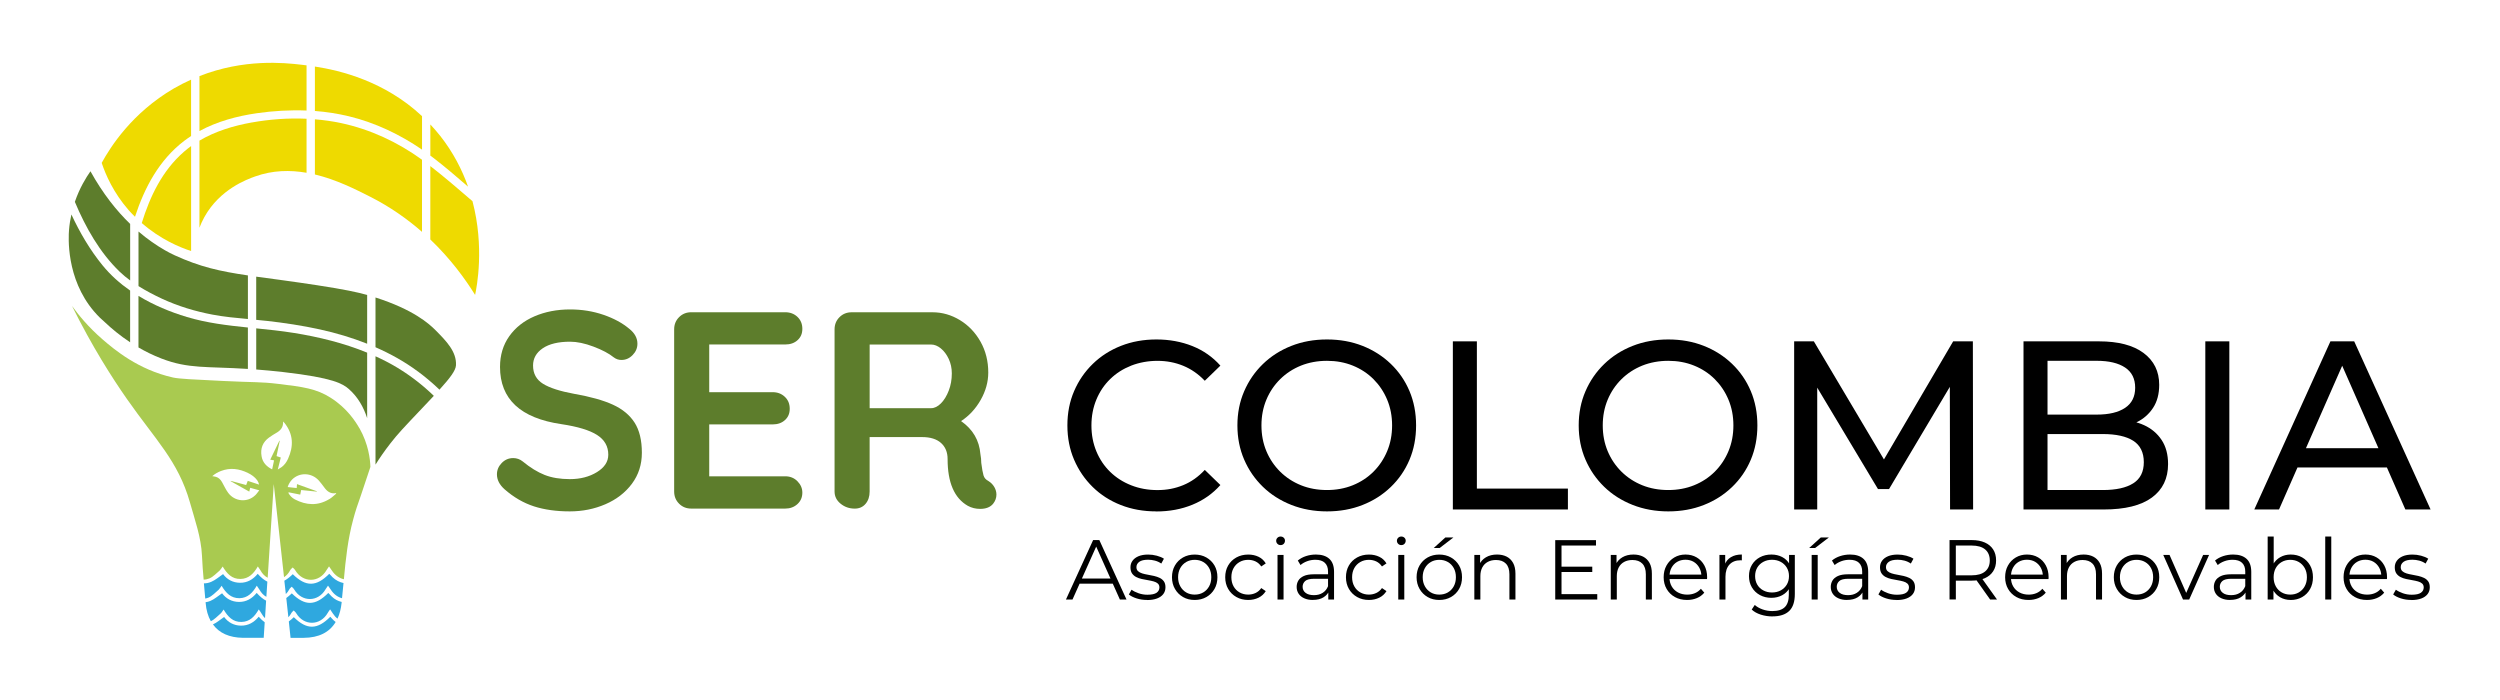 <svg xmlns="http://www.w3.org/2000/svg" id="Capa_1" viewBox="0 0 1006.52 281.87"><defs><style>      .st0 {        fill: #a9ca50;      }      .st1 {        fill: #5d7d2c;      }      .st2 {        fill: #2fa8df;      }      .st3 {        fill: #eeda00;      }    </style></defs><g><path class="st2" d="M106.57,250.55l-.4,6.24c-2.79,0-5.57.03-8.36,0-5.47-.07-9.57-1.91-12.08-5.4,1.61-.71,2.95-1.95,4.5-2.99,1.58,2.15,3.89,3.46,6.81,3.49,2.95.03,5.27-1.34,7.12-3.59.81.91,1.61,1.64,2.42,2.25Z"></path><path class="st2" d="M135.14,250.42c-2.48,4.16-6.78,6.34-12.89,6.38h-5.27l-.7-6.61c.67-.5,1.34-1.04,2.01-1.71,5.27,5.17,9.43,5.1,14.7-.17.44.47.84.97,1.31,1.41.27.27.54.5.84.7Z"></path><path class="st2" d="M103.35,238.71c1.28,1.44,2.52,2.48,3.79,3.12l-.44,7.02c-.57-.5-1.04-1.17-1.48-1.95-.23-.44-.54-.84-1.04-1.54-1.68,2.89-3.63,4.97-6.98,5.04-3.46.07-5.44-2.12-7.18-5-.54.71-.77,1.24-1.21,1.61-1.28,1.07-2.45,2.42-3.93,3.09-1.14-2.01-1.85-4.46-2.08-7.32,0-.1-.03-.24-.03-.34.64-.07,1.28-.23,1.91-.5,1.68-.71,3.12-2.01,4.73-3.09,1.58,2.15,3.89,3.46,6.81,3.49,2.95.03,5.27-1.38,7.12-3.63Z"></path><path class="st2" d="M137.56,242.36c0,.13-.03.27-.03.4-.27,2.42-.81,4.5-1.64,6.31-.67-.5-1.28-1.17-1.81-1.98-.3-.47-.64-.94-1.17-1.75-.5.7-.77,1.07-.97,1.44-3.02,5.24-9.6,5.27-12.69.1-.24-.44-.67-.74-1.01-1.11-.34.37-.74.67-.97,1.11-.34.64-.74,1.17-1.17,1.64l-.84-7.75c.7-.5,1.44-1.14,2.22-1.88,5.3,5.17,9.47,5.1,14.7-.17.47.47.87.97,1.34,1.41,1.21,1.17,2.58,1.88,4.06,2.22Z"></path><g><path class="st1" d="M48.13,109.35c1.33,1.28,2.77,2.45,4.27,3.56v-22.76c-5.43-5.25-10.92-12.08-15.98-21.19-1.78,2.54-4.38,6.73-6.28,12.31,4.33,10.32,10.05,20.42,18,28.08Z"></path><path class="st1" d="M41.29,106.84c-5.05-6.21-9.15-13.19-12.54-20.49-.43,1.96-.79,4.02-.96,6.23-.21,2.7-1.27,19.43,9.99,32.7,1.73,2.04,3.37,3.55,4.54,4.54,2.49,2.36,5.86,5.21,10.07,7.99v-20.83c-4.14-2.87-7.92-6.24-11.1-10.15Z"></path><path class="st1" d="M75.23,127.62c-6.71-2.01-13.4-4.8-19.48-8.49v20.76c2.79,1.61,5.86,3.16,9.28,4.47,10.89,4.2,18.02,3.1,34.77,4.17v-16.67c-8.29-.85-16.55-1.83-24.57-4.24Z"></path><path class="st1" d="M65.28,120.3c6.45,2.98,13.3,5.05,20.28,6.37,4.71.89,9.48,1.34,14.25,1.77v-17.55c-11.27-1.66-19.27-3.42-29.53-8.13-1.37-.63-2.62-1.29-3.88-2.01-3.37-1.93-6.97-4.39-10.64-7.53v21.97c3.06,1.93,6.3,3.61,9.52,5.11Z"></path><path class="st1" d="M107.24,129.17c7.25.82,14.48,1.9,21.61,3.47,6.45,1.42,12.83,3.31,18.97,5.75v-19.64c-3.89-1.09-9.04-2.21-20.12-3.91-10.03-1.54-17.87-2.53-24.55-3.46v17.39c1.36.13,2.73.26,4.09.41Z"></path><path class="st1" d="M118.28,134.04c-5.01-.81-10.07-1.33-15.12-1.84v16.56c3.28.25,6.87.58,10.92,1.04,20.13,2.32,23.91,4.69,26.34,6.81,3.7,3.23,5.99,7.39,7.4,11.74v-26.37c-9.44-3.88-19.49-6.32-29.55-7.95Z"></path><path class="st1" d="M168.24,149.54c3.05,2.26,5.95,4.71,8.69,7.34,4.3-4.74,6.53-7.71,6.65-9.8.31-5.52-3.95-9.81-8.18-14.08-2.74-2.77-9.07-8.38-24.22-13.23v20.03c6.01,2.63,11.76,5.82,17.05,9.75Z"></path><path class="st1" d="M160.02,148.06c-2.86-1.73-5.82-3.25-8.84-4.62v43.62c1.53-2.43,3.52-5.38,6.05-8.62,2.96-3.8,5.21-6.17,12.72-14.08,1.76-1.85,3.29-3.48,4.71-4.99-4.43-4.3-9.36-8.1-14.63-11.3Z"></path><path class="st3" d="M177.21,54.68c-1.28-1.63-2.61-3.13-3.95-4.57v12.55c.37.27.74.53,1.11.81,4.84,3.71,9.45,7.69,14.07,11.67-2.4-6.8-5.97-13.78-11.23-20.47Z"></path><path class="st3" d="M169.9,46.75c-15.07-14.1-32.9-18.38-43.12-19.96v17.89c4.6.35,9.17,1.05,13.69,2.14,10.59,2.57,20.49,7.29,29.44,13.42v-13.5Z"></path><path class="st3" d="M121.34,26.06c-6.95-.81-23.12-2.47-41.04,4.58v22.12c7.12-3.87,15.13-6.03,23.13-7.18,6.63-.95,13.33-1.35,19.99-1.08v-18.19c-.77-.1-1.47-.18-2.08-.25Z"></path><path class="st3" d="M76.94,32.06c-2.29,1.04-4.61,2.19-6.93,3.54-16.9,9.86-25.55,23.57-29.07,29.98,1.58,4.73,4.69,11.97,10.9,19.08.82.94,1.67,1.76,2.51,2.61,3.85-11.79,9.72-22.85,19.78-30.54.91-.69,1.85-1.33,2.8-1.96v-22.71Z"></path><path class="st3" d="M76.94,58.81c-1.01.73-1.99,1.5-2.93,2.33-8.67,7.57-13.59,17.85-16.94,28.66,7.55,6.58,15.28,9.77,19.87,11.27v-42.26Z"></path><path class="st3" d="M101.34,49.31c-7.36,1.33-14.64,3.52-21.04,7.31v35.07c.53-1.4,1.17-2.84,1.98-4.3,6.24-11.25,17.26-15.21,20.44-16.35,7.07-2.54,14.09-2.63,20.7-1.48v-21.75c-7.39-.34-14.85.21-22.08,1.51Z"></path><path class="st3" d="M169.9,64.31c-9.72-7.07-20.84-12.25-32.6-14.76-3.46-.74-6.98-1.22-10.52-1.52v22.21c8.58,2.05,16.31,5.95,22.27,8.97,8.12,4.12,15.02,9.03,20.85,14.14v-29.04Z"></path><path class="st3" d="M190.24,81.01c-5.6-4.79-11.15-9.64-16.99-14.15v29.55c8.3,7.93,14.15,16.07,18.03,22.32.69-3.24,3.82-19.24-1.05-37.72Z"></path><path class="st2" d="M103.75,231.02c1.31,1.48,2.58,2.52,3.89,3.16l-.4,6.11c-1.17-.64-2.08-1.64-2.82-2.95-.27-.44-.57-.84-1.04-1.54-1.68,2.89-3.66,4.97-6.98,5.04-3.46.03-5.44-2.11-7.18-5-.54.7-.81,1.24-1.21,1.61-1.34,1.11-2.55,2.52-4.1,3.16-.44.17-.84.3-1.28.37-.17-2.05-.37-4.06-.54-6.11,1.01,0,2.01-.2,2.99-.64,1.68-.7,3.12-2.01,4.73-3.09,1.58,2.15,3.89,3.46,6.81,3.49,2.95.03,5.27-1.34,7.12-3.59Z"></path><path class="st2" d="M138.3,234.74c-.2,2.05-.4,4.06-.6,6.11-1.68-.44-3.26-1.54-4.43-3.32-.34-.5-.64-.94-1.21-1.75-.47.7-.74,1.07-.97,1.44-2.99,5.24-9.57,5.27-12.65.1-.24-.44-.67-.77-1.01-1.11-.34.37-.77.67-.97,1.11-.4.71-.84,1.34-1.38,1.85l-.6-5.37c1.11-.6,2.22-1.48,3.39-2.62,5.3,5.17,9.47,5.1,14.7-.17.44.47.87.97,1.34,1.41,1.31,1.24,2.82,1.98,4.4,2.32Z"></path><path class="st0" d="M144.71,172.44c-1.48-2.62-5-8.16-11.61-12.32-5.74-3.63-10.94-4.36-21.15-5.57-7.18-.87-9.37-.54-22.32-1.18-11.72-.57-17.56-.84-19.97-1.38-13.96-3.12-23.53-11.18-28.36-15.34-5.74-4.97-9.74-9.9-12.32-13.49,8.19,16.52,16.21,29,22.09,37.43,11.55,16.55,20.61,24.91,25.38,41.62,1.98,7.08,4.53,14.03,4.87,21.55.13,3.22.4,6.41.67,9.6.77,0,1.54-.17,2.35-.5,1.54-.64,2.75-2.05,4.1-3.16.4-.37.67-.91,1.21-1.61,1.75,2.89,3.73,5.07,7.18,5,3.32-.07,5.3-2.15,6.98-5.04.47.71.77,1.11,1.04,1.54.74,1.38,1.71,2.38,2.92,3.02l2.45-37.73,4.13,37.49c1.01-.64,1.85-1.58,2.48-2.79.23-.44.67-.74,1.01-1.11.34.37.77.67,1.01,1.11,3.09,5.17,9.67,5.14,12.65-.1.24-.37.5-.74.97-1.44.57.81.87,1.28,1.21,1.75,1.24,1.88,2.95,3.02,4.77,3.42.74-8.06,1.58-16.08,3.73-24,.87-3.32,1.95-6.51,3.09-9.67,1.28-3.86,2.58-7.72,3.86-11.55-.1-3.12-.77-9.13-4.4-15.58ZM102.71,199.43c-3.09,2.99-8.22,2.55-10.84-1.01-.97-1.31-1.64-2.82-2.45-4.26-.57-1.01-1.31-1.85-2.48-2.18-.44-.13-.94-.17-1.48-.27,1.04-.94,2.22-1.58,3.49-2.08,3.73-1.44,7.35-.94,10.91.81,1.44.7,2.72,1.61,3.69,2.92.34.5.6,1.07.77,1.75-1.48-.5-2.99-1.01-4.57-1.51-.24.57-.44,1.11-.64,1.68-2.08-.57-4.16-1.14-6.21-1.68,0,.03-.03.07-.03.13,2.45,1.38,4.93,2.75,7.49,4.2.13-.57.24-1.01.37-1.54,1.17.3,2.32.64,3.66,1.01-.6.74-1.07,1.48-1.68,2.05ZM113.32,188.09c-.4.3-.87.54-1.48.94.44-1.75.81-3.26,1.21-4.83-.57-.2-1.11-.37-1.71-.57.44-2.05.84-4.1,1.28-6.14-.07-.03-.1-.03-.13-.07-1.24,2.55-2.45,5.07-3.69,7.65.54.1,1.01.17,1.54.27-.23,1.21-.5,2.35-.77,3.63-2.28-1.14-3.86-2.79-4.26-5.3-.54-3.12.47-5.67,3.02-7.52,1.01-.74,2.08-1.38,3.16-2.01,1.61-.97,2.62-2.28,2.48-4.46.27.3.44.47.6.64,3.56,4.5,3.69,9.33,1.41,14.37-.6,1.34-1.44,2.52-2.65,3.42ZM132.52,200.98c-4.57,2.75-9.2,2.48-13.83.07-1.11-.6-1.98-1.48-2.58-2.58.03-.1.07-.17.1-.27,1.54.34,3.09.64,4.67.94.13-.67.24-1.24.37-1.85,2.11.24,4.2.44,6.28.64.03-.03.03-.07.07-.13-2.65-.94-5.27-1.91-8.02-2.89-.03.54-.07,1.01-.13,1.58-1.18-.13-2.35-.27-3.63-.4.37-1.17.97-2.18,1.78-3.02,2.99-2.99,7.85-2.82,10.74.37.74.84,1.41,1.71,2.08,2.62,1.17,1.68,2.58,2.89,4.87,2.48.03.07.03.13.07.2-.94.77-1.78,1.64-2.82,2.25Z"></path></g></g><g><path class="st1" d="M214.97,203.86c-4.21-1.36-8.17-3.65-11.85-6.89-2.03-1.81-3.05-3.8-3.05-5.99,0-1.73.64-3.25,1.92-4.57,1.28-1.32,2.82-1.98,4.63-1.98,1.43,0,2.71.45,3.84,1.36,3.01,2.48,5.95,4.29,8.81,5.42,2.86,1.13,6.25,1.69,10.16,1.69,4.21,0,7.85-.94,10.9-2.82,3.05-1.88,4.57-4.21,4.57-7,0-3.39-1.51-6.04-4.52-7.96-3.01-1.92-7.79-3.37-14.34-4.35-16.49-2.41-24.73-10.09-24.73-23.04,0-4.74,1.24-8.86,3.72-12.36,2.48-3.5,5.87-6.17,10.16-8.02,4.29-1.84,9.07-2.77,14.34-2.77,4.74,0,9.2.72,13.38,2.15,4.18,1.43,7.66,3.31,10.45,5.65,2.18,1.73,3.27,3.73,3.27,5.99,0,1.73-.64,3.26-1.92,4.57-1.28,1.32-2.78,1.98-4.52,1.98-1.13,0-2.14-.34-3.05-1.02-1.96-1.58-4.69-3.03-8.19-4.35-3.5-1.32-6.64-1.98-9.43-1.98-4.74,0-8.41.89-11.01,2.65-2.6,1.77-3.9,4.08-3.9,6.95,0,3.24,1.34,5.68,4.01,7.34,2.67,1.66,6.87,3.01,12.59,4.06,6.47,1.13,11.65,2.58,15.53,4.35,3.87,1.77,6.79,4.18,8.75,7.23,1.95,3.05,2.93,7.1,2.93,12.14,0,4.74-1.34,8.9-4.01,12.48-2.67,3.58-6.23,6.32-10.67,8.24-4.44,1.92-9.22,2.88-14.34,2.88-5.42,0-10.24-.68-14.45-2.03Z"></path><path class="st1" d="M321.05,193.75c1.31,1.32,1.98,2.84,1.98,4.57,0,1.88-.66,3.43-1.98,4.63-1.32,1.21-2.96,1.81-4.91,1.81h-37.83c-1.96,0-3.6-.66-4.91-1.98-1.32-1.32-1.98-2.95-1.98-4.91v-65.27c0-1.96.66-3.59,1.98-4.91,1.32-1.32,2.95-1.98,4.91-1.98h37.83c1.96,0,3.6.62,4.91,1.86,1.31,1.24,1.98,2.84,1.98,4.8s-.64,3.41-1.92,4.57c-1.28,1.17-2.93,1.75-4.97,1.75h-30.6v19.2h25.52c1.96,0,3.6.62,4.91,1.86,1.32,1.24,1.98,2.84,1.98,4.8s-.64,3.41-1.92,4.57c-1.28,1.17-2.93,1.75-4.97,1.75h-25.52v20.89h30.6c1.96,0,3.6.66,4.91,1.98Z"></path><path class="st1" d="M400.32,196.07c.56.98.85,2,.85,3.05,0,1.35-.45,2.6-1.36,3.73-1.13,1.35-2.86,2.03-5.2,2.03-1.8,0-3.46-.41-4.97-1.24-5.42-3.09-8.13-9.37-8.13-18.86,0-2.71-.89-4.86-2.65-6.44-1.77-1.58-4.31-2.37-7.62-2.37h-21.12v21.91c0,2.03-.55,3.69-1.64,4.97-1.09,1.28-2.54,1.92-4.35,1.92-2.18,0-4.08-.66-5.7-1.98-1.62-1.32-2.43-2.95-2.43-4.91v-65.27c0-1.96.66-3.59,1.98-4.91,1.32-1.32,2.95-1.98,4.91-1.98h32.52c3.91,0,7.6,1.06,11.06,3.16,3.46,2.11,6.23,5.01,8.3,8.69,2.07,3.69,3.11,7.83,3.11,12.42,0,3.76-1.02,7.43-3.05,11.01-2.03,3.58-4.67,6.42-7.9,8.53,4.74,3.31,7.34,7.75,7.79,13.32.23,1.21.34,2.37.34,3.5.3,2.33.6,4.01.9,5.03.3,1.02.98,1.79,2.03,2.32.98.6,1.75,1.39,2.32,2.37ZM378.81,162.42c1.28-1.28,2.33-2.99,3.16-5.14.83-2.14,1.24-4.46,1.24-6.94,0-2.11-.41-4.04-1.24-5.82-.83-1.77-1.88-3.18-3.16-4.23-1.28-1.05-2.6-1.58-3.95-1.58h-24.73v25.63h24.73c1.36,0,2.67-.64,3.95-1.92Z"></path></g><g><path d="M429.16,241.37l10.94-23.93h2.5l10.94,23.93h-2.67l-10.05-22.46h1.03l-10.05,22.46h-2.63ZM433.47,234.98l.75-2.05h13.91l.75,2.05h-15.42Z"></path><path d="M461.8,241.55c-1.48,0-2.88-.21-4.2-.63-1.32-.42-2.36-.95-3.11-1.59l1.09-1.91c.73.55,1.66,1.02,2.8,1.42,1.14.4,2.34.6,3.59.6,1.71,0,2.94-.27,3.69-.8.75-.54,1.13-1.25,1.13-2.14,0-.66-.21-1.18-.63-1.56-.42-.38-.97-.66-1.66-.85-.68-.19-1.45-.36-2.29-.5-.84-.14-1.68-.3-2.51-.48-.83-.18-1.59-.45-2.27-.8-.68-.35-1.24-.84-1.66-1.45-.42-.62-.63-1.44-.63-2.46s.27-1.86.82-2.63c.55-.77,1.35-1.38,2.41-1.83,1.06-.44,2.35-.67,3.88-.67,1.16,0,2.32.15,3.49.46,1.16.31,2.12.71,2.87,1.21l-1.06,1.95c-.8-.55-1.65-.94-2.56-1.18-.91-.24-1.82-.36-2.73-.36-1.62,0-2.81.28-3.57.84-.76.56-1.15,1.27-1.15,2.14,0,.68.21,1.22.63,1.61.42.39.98.69,1.67.91.69.22,1.46.39,2.29.53.83.14,1.66.3,2.5.5.83.19,1.59.46,2.29.79.69.33,1.25.8,1.68,1.4.42.6.63,1.4.63,2.38,0,1.05-.29,1.95-.87,2.72-.58.76-1.42,1.36-2.53,1.78-1.11.42-2.44.63-4.02.63Z"></path><path d="M480.98,241.55c-1.76,0-3.32-.39-4.68-1.18-1.37-.79-2.45-1.87-3.25-3.26-.8-1.39-1.2-2.96-1.2-4.72s.4-3.38,1.2-4.75c.8-1.37,1.88-2.44,3.25-3.21,1.37-.77,2.93-1.16,4.68-1.16s3.36.39,4.73,1.18,2.46,1.86,3.25,3.21c.79,1.36,1.18,2.93,1.18,4.73s-.39,3.36-1.18,4.73c-.79,1.38-1.87,2.46-3.26,3.25-1.39.79-2.96,1.18-4.72,1.18ZM480.98,239.39c1.3,0,2.45-.29,3.45-.87,1-.58,1.79-1.4,2.38-2.46.58-1.06.87-2.28.87-3.67s-.29-2.64-.87-3.69c-.58-1.05-1.37-1.86-2.38-2.44-1-.58-2.14-.87-3.42-.87s-2.42.29-3.42.87c-1,.58-1.8,1.4-2.39,2.44-.59,1.05-.89,2.28-.89,3.69s.3,2.61.89,3.67c.59,1.06,1.38,1.88,2.38,2.46.99.58,2.12.87,3.4.87Z"></path><path d="M502.55,241.55c-1.78,0-3.37-.39-4.77-1.18-1.4-.79-2.5-1.87-3.3-3.25-.8-1.38-1.2-2.96-1.2-4.73s.4-3.38,1.2-4.75c.8-1.37,1.9-2.44,3.3-3.21,1.4-.77,2.99-1.16,4.77-1.16,1.53,0,2.91.3,4.14.89,1.23.59,2.2,1.48,2.91,2.67l-1.81,1.23c-.62-.91-1.38-1.58-2.29-2.02-.91-.43-1.9-.65-2.97-.65-1.28,0-2.43.29-3.45.87-1.03.58-1.84,1.4-2.43,2.44-.59,1.05-.89,2.28-.89,3.69s.3,2.64.89,3.69c.59,1.05,1.4,1.86,2.43,2.44,1.03.58,2.18.87,3.45.87,1.07,0,2.06-.22,2.97-.65.91-.43,1.68-1.09,2.29-1.98l1.81,1.23c-.71,1.16-1.68,2.05-2.91,2.65-1.23.6-2.61.91-4.14.91Z"></path><path d="M515.57,219.46c-.5,0-.92-.17-1.26-.51-.34-.34-.51-.75-.51-1.23s.17-.88.51-1.21c.34-.33.76-.5,1.26-.5s.92.16,1.26.48c.34.32.51.72.51,1.2s-.17.92-.5,1.26c-.33.34-.76.51-1.28.51ZM514.34,241.37v-17.95h2.43v17.95h-2.43Z"></path><path d="M528.6,241.55c-1.35,0-2.51-.22-3.5-.67-.99-.44-1.75-1.06-2.27-1.85-.52-.79-.79-1.69-.79-2.72,0-.93.22-1.78.67-2.55.44-.76,1.17-1.38,2.19-1.85,1.01-.47,2.38-.7,4.09-.7h6.19v1.81h-6.12c-1.73,0-2.93.31-3.61.92-.67.62-1.01,1.38-1.01,2.29,0,1.03.4,1.85,1.2,2.46.8.62,1.91.92,3.35.92s2.55-.31,3.54-.94c.99-.63,1.71-1.53,2.17-2.72l.55,1.68c-.46,1.19-1.25,2.13-2.38,2.84-1.13.71-2.55,1.06-4.26,1.06ZM534.78,241.37v-3.97l-.1-.65v-6.63c0-1.53-.43-2.7-1.28-3.52-.85-.82-2.13-1.23-3.81-1.23-1.16,0-2.27.19-3.32.58-1.05.39-1.94.9-2.67,1.54l-1.09-1.81c.91-.77,2.01-1.37,3.28-1.79,1.28-.42,2.62-.63,4.03-.63,2.32,0,4.12.58,5.38,1.73,1.26,1.15,1.9,2.9,1.9,5.25v11.14h-2.32Z"></path><path d="M551.16,241.55c-1.78,0-3.37-.39-4.77-1.18-1.4-.79-2.5-1.87-3.3-3.25-.8-1.38-1.2-2.96-1.2-4.73s.4-3.38,1.2-4.75c.8-1.37,1.9-2.44,3.3-3.21,1.4-.77,2.99-1.16,4.77-1.16,1.53,0,2.91.3,4.14.89,1.23.59,2.2,1.48,2.91,2.67l-1.81,1.23c-.62-.91-1.38-1.58-2.29-2.02-.91-.43-1.9-.65-2.97-.65-1.28,0-2.43.29-3.45.87-1.03.58-1.84,1.4-2.43,2.44-.59,1.05-.89,2.28-.89,3.69s.3,2.64.89,3.69c.59,1.05,1.4,1.86,2.43,2.44,1.03.58,2.18.87,3.45.87,1.07,0,2.06-.22,2.97-.65.91-.43,1.68-1.09,2.29-1.98l1.81,1.23c-.71,1.16-1.68,2.05-2.91,2.65-1.23.6-2.61.91-4.14.91Z"></path><path d="M564.18,219.46c-.5,0-.92-.17-1.26-.51-.34-.34-.51-.75-.51-1.23s.17-.88.51-1.21c.34-.33.76-.5,1.26-.5s.92.16,1.26.48c.34.32.51.72.51,1.2s-.17.92-.5,1.26c-.33.34-.76.51-1.28.51ZM562.95,241.37v-17.95h2.43v17.95h-2.43Z"></path><path d="M579.46,241.55c-1.76,0-3.32-.39-4.68-1.18-1.37-.79-2.45-1.87-3.25-3.26-.8-1.39-1.2-2.96-1.2-4.72s.4-3.38,1.2-4.75c.8-1.37,1.88-2.44,3.25-3.21,1.37-.77,2.93-1.16,4.68-1.16s3.36.39,4.73,1.18c1.38.79,2.46,1.86,3.25,3.21.79,1.36,1.18,2.93,1.18,4.73s-.39,3.36-1.18,4.73c-.79,1.38-1.87,2.46-3.26,3.25-1.39.79-2.96,1.18-4.72,1.18ZM579.46,239.39c1.3,0,2.45-.29,3.45-.87,1-.58,1.79-1.4,2.38-2.46.58-1.06.87-2.28.87-3.67s-.29-2.64-.87-3.69c-.58-1.05-1.37-1.86-2.38-2.44-1-.58-2.14-.87-3.42-.87s-2.42.29-3.42.87c-1,.58-1.8,1.4-2.39,2.44-.59,1.05-.89,2.28-.89,3.69s.3,2.61.89,3.67c.59,1.06,1.38,1.88,2.38,2.46.99.58,2.12.87,3.4.87ZM577.24,220.62l4.68-4.24h3.25l-5.54,4.24h-2.39Z"></path><path d="M602.74,223.26c1.46,0,2.74.28,3.85.84,1.1.56,1.97,1.41,2.6,2.55.63,1.14.94,2.58.94,4.31v10.43h-2.43v-10.19c0-1.89-.47-3.32-1.42-4.29-.95-.97-2.27-1.45-3.98-1.45-1.28,0-2.39.26-3.33.77-.95.51-1.67,1.25-2.19,2.22-.51.97-.77,2.14-.77,3.5v9.43h-2.43v-17.95h2.32v4.92l-.38-.92c.57-1.3,1.48-2.32,2.73-3.06,1.25-.74,2.75-1.11,4.48-1.11Z"></path><path d="M628.68,239.19h14.39v2.19h-16.92v-23.93h16.41v2.19h-13.88v19.55ZM628.41,228.14h12.65v2.15h-12.65v-2.15Z"></path><path d="M657.67,223.26c1.46,0,2.74.28,3.85.84,1.1.56,1.97,1.41,2.6,2.55.63,1.14.94,2.58.94,4.31v10.43h-2.43v-10.19c0-1.89-.47-3.32-1.42-4.29-.95-.97-2.27-1.45-3.98-1.45-1.28,0-2.39.26-3.33.77-.95.51-1.67,1.25-2.19,2.22-.51.97-.77,2.14-.77,3.5v9.43h-2.43v-17.95h2.32v4.92l-.38-.92c.57-1.3,1.48-2.32,2.73-3.06,1.25-.74,2.75-1.11,4.48-1.11Z"></path><path d="M679.24,241.55c-1.87,0-3.51-.39-4.92-1.18-1.41-.79-2.52-1.87-3.32-3.25-.8-1.38-1.2-2.96-1.2-4.73s.38-3.35,1.15-4.72c.76-1.37,1.81-2.44,3.14-3.23,1.33-.79,2.83-1.18,4.5-1.18s3.18.38,4.49,1.15c1.31.76,2.34,1.83,3.09,3.21.75,1.38,1.13,2.97,1.13,4.77,0,.11,0,.23-.02.36-.01.13-.02.26-.02.39h-15.62v-1.81h14.32l-.96.72c0-1.3-.28-2.45-.84-3.47-.56-1.01-1.32-1.81-2.27-2.38-.96-.57-2.06-.85-3.32-.85s-2.34.29-3.32.85c-.98.57-1.74,1.37-2.29,2.39-.55,1.03-.82,2.2-.82,3.52v.38c0,1.37.3,2.57.91,3.61.6,1.04,1.45,1.85,2.53,2.43,1.08.58,2.32.87,3.71.87,1.09,0,2.11-.19,3.06-.58.95-.39,1.76-.98,2.44-1.78l1.37,1.57c-.8.96-1.79,1.69-2.99,2.19-1.2.5-2.51.75-3.95.75Z"></path><path d="M692.26,241.37v-17.95h2.32v4.89l-.24-.85c.5-1.37,1.34-2.41,2.53-3.13,1.18-.72,2.65-1.08,4.41-1.08v2.36c-.09,0-.18,0-.27-.02-.09-.01-.18-.02-.27-.02-1.89,0-3.37.58-4.44,1.73-1.07,1.15-1.61,2.79-1.61,4.91v9.16h-2.43Z"></path><path d="M713.18,240.69c-1.71,0-3.25-.37-4.62-1.11-1.37-.74-2.44-1.77-3.23-3.09-.79-1.32-1.18-2.84-1.18-4.55s.39-3.22,1.18-4.53c.79-1.31,1.86-2.33,3.23-3.06,1.37-.73,2.91-1.09,4.62-1.09,1.59,0,3.03.33,4.31.99,1.28.66,2.29,1.64,3.04,2.94.75,1.3,1.13,2.88,1.13,4.75s-.38,3.45-1.13,4.75c-.75,1.3-1.77,2.29-3.04,2.97-1.28.68-2.71,1.03-4.31,1.03ZM713.63,248.18c-1.64,0-3.21-.24-4.72-.72-1.5-.48-2.72-1.16-3.66-2.05l1.23-1.85c.84.75,1.89,1.35,3.13,1.79,1.24.44,2.56.67,3.95.67,2.28,0,3.95-.53,5.02-1.59,1.07-1.06,1.61-2.71,1.61-4.94v-4.48l.34-3.08-.24-3.08v-5.44h2.32v15.76c0,3.1-.76,5.37-2.27,6.82-1.52,1.45-3.76,2.17-6.72,2.17ZM713.42,238.54c1.32,0,2.5-.28,3.52-.84,1.03-.56,1.83-1.33,2.43-2.32.59-.99.89-2.14.89-3.44s-.3-2.44-.89-3.42c-.59-.98-1.4-1.75-2.43-2.31-1.03-.56-2.2-.84-3.52-.84s-2.47.28-3.5.84c-1.04.56-1.85,1.33-2.43,2.31-.58.98-.87,2.12-.87,3.42s.29,2.44.87,3.44,1.39,1.77,2.43,2.32c1.04.56,2.2.84,3.5.84Z"></path><path d="M728.4,220.62l4.68-4.24h3.25l-5.54,4.24h-2.39ZM729.39,241.37v-17.95h2.43v17.95h-2.43Z"></path><path d="M743.64,241.55c-1.35,0-2.51-.22-3.5-.67-.99-.44-1.75-1.06-2.27-1.85-.52-.79-.79-1.69-.79-2.72,0-.93.22-1.78.67-2.55.44-.76,1.17-1.38,2.19-1.85,1.01-.47,2.38-.7,4.09-.7h6.19v1.81h-6.12c-1.73,0-2.93.31-3.61.92-.67.62-1.01,1.38-1.01,2.29,0,1.03.4,1.85,1.2,2.46.8.62,1.91.92,3.35.92s2.55-.31,3.54-.94c.99-.63,1.71-1.53,2.17-2.72l.55,1.68c-.46,1.19-1.25,2.13-2.38,2.84-1.13.71-2.55,1.06-4.26,1.06ZM749.83,241.37v-3.97l-.1-.65v-6.63c0-1.53-.43-2.7-1.28-3.52-.85-.82-2.13-1.23-3.81-1.23-1.16,0-2.27.19-3.32.58-1.05.39-1.94.9-2.67,1.54l-1.09-1.81c.91-.77,2.01-1.37,3.28-1.79,1.28-.42,2.62-.63,4.03-.63,2.32,0,4.12.58,5.38,1.73,1.26,1.15,1.9,2.9,1.9,5.25v11.14h-2.32Z"></path><path d="M763.57,241.55c-1.48,0-2.88-.21-4.2-.63-1.32-.42-2.36-.95-3.11-1.59l1.09-1.91c.73.55,1.66,1.02,2.8,1.42,1.14.4,2.34.6,3.59.6,1.71,0,2.94-.27,3.69-.8.75-.54,1.13-1.25,1.13-2.14,0-.66-.21-1.18-.63-1.56-.42-.38-.97-.66-1.66-.85-.68-.19-1.45-.36-2.29-.5-.84-.14-1.68-.3-2.51-.48-.83-.18-1.59-.45-2.27-.8-.68-.35-1.24-.84-1.66-1.45-.42-.62-.63-1.44-.63-2.46s.27-1.86.82-2.63c.55-.77,1.35-1.38,2.41-1.83,1.06-.44,2.35-.67,3.88-.67,1.16,0,2.32.15,3.49.46,1.16.31,2.12.71,2.87,1.21l-1.06,1.95c-.8-.55-1.65-.94-2.56-1.18-.91-.24-1.82-.36-2.73-.36-1.62,0-2.81.28-3.57.84-.76.56-1.15,1.27-1.15,2.14,0,.68.21,1.22.63,1.61.42.39.98.69,1.67.91.69.22,1.46.39,2.29.53.83.14,1.66.3,2.5.5.83.19,1.59.46,2.29.79.69.33,1.25.8,1.68,1.4.42.6.63,1.4.63,2.38,0,1.05-.29,1.95-.87,2.72-.58.76-1.42,1.36-2.53,1.78-1.11.42-2.44.63-4.02.63Z"></path><path d="M784.9,241.37v-23.93h8.96c2.03,0,3.77.33,5.23.97,1.46.65,2.58,1.58,3.37,2.8.79,1.22,1.18,2.7,1.18,4.43s-.39,3.14-1.18,4.36c-.79,1.22-1.91,2.15-3.37,2.8-1.46.65-3.2.97-5.23.97h-7.55l1.13-1.16v8.75h-2.53ZM787.43,232.83l-1.13-1.2h7.49c2.39,0,4.21-.52,5.45-1.57,1.24-1.05,1.86-2.52,1.86-4.41s-.62-3.4-1.86-4.44c-1.24-1.05-3.06-1.57-5.45-1.57h-7.49l1.13-1.2v14.39ZM801.24,241.37l-6.15-8.68h2.73l6.19,8.68h-2.77Z"></path><path d="M816.72,241.55c-1.87,0-3.51-.39-4.92-1.18-1.41-.79-2.52-1.87-3.32-3.25-.8-1.38-1.2-2.96-1.2-4.73s.38-3.35,1.15-4.72c.76-1.37,1.81-2.44,3.14-3.23,1.33-.79,2.83-1.18,4.5-1.18s3.18.38,4.49,1.15c1.31.76,2.34,1.83,3.09,3.21.75,1.38,1.13,2.97,1.13,4.77,0,.11,0,.23-.02.36-.01.13-.02.26-.02.39h-15.62v-1.81h14.32l-.96.72c0-1.3-.28-2.45-.84-3.47-.56-1.01-1.32-1.81-2.27-2.38-.96-.57-2.06-.85-3.32-.85s-2.34.29-3.32.85c-.98.57-1.74,1.37-2.29,2.39-.55,1.03-.82,2.2-.82,3.52v.38c0,1.37.3,2.57.91,3.61.6,1.04,1.45,1.85,2.53,2.43,1.08.58,2.32.87,3.71.87,1.09,0,2.11-.19,3.06-.58.95-.39,1.76-.98,2.44-1.78l1.37,1.57c-.8.96-1.79,1.69-2.99,2.19-1.2.5-2.51.75-3.95.75Z"></path><path d="M838.91,223.26c1.46,0,2.74.28,3.85.84,1.1.56,1.97,1.41,2.6,2.55.63,1.14.94,2.58.94,4.31v10.43h-2.43v-10.19c0-1.89-.47-3.32-1.42-4.29-.95-.97-2.27-1.45-3.98-1.45-1.28,0-2.39.26-3.33.77-.95.51-1.67,1.25-2.19,2.22-.51.97-.77,2.14-.77,3.5v9.43h-2.43v-17.95h2.32v4.92l-.38-.92c.57-1.3,1.48-2.32,2.73-3.06,1.25-.74,2.75-1.11,4.48-1.11Z"></path><path d="M860.17,241.55c-1.76,0-3.32-.39-4.68-1.18s-2.45-1.87-3.25-3.26c-.8-1.39-1.2-2.96-1.2-4.72s.4-3.38,1.2-4.75c.8-1.37,1.88-2.44,3.25-3.21,1.37-.77,2.93-1.16,4.68-1.16s3.36.39,4.73,1.18c1.38.79,2.46,1.86,3.25,3.21.79,1.36,1.18,2.93,1.18,4.73s-.39,3.36-1.18,4.73c-.79,1.38-1.87,2.46-3.26,3.25-1.39.79-2.96,1.18-4.72,1.18ZM860.17,239.39c1.3,0,2.45-.29,3.45-.87,1-.58,1.79-1.4,2.38-2.46.58-1.06.87-2.28.87-3.67s-.29-2.64-.87-3.69c-.58-1.05-1.37-1.86-2.38-2.44-1-.58-2.14-.87-3.42-.87s-2.42.29-3.42.87c-1,.58-1.8,1.4-2.39,2.44-.59,1.05-.89,2.28-.89,3.69s.3,2.61.89,3.67c.59,1.06,1.38,1.88,2.38,2.46.99.58,2.12.87,3.4.87Z"></path><path d="M878.9,241.37l-7.96-17.95h2.53l7.31,16.65h-1.2l7.42-16.65h2.39l-8,17.95h-2.5Z"></path><path d="M897.87,241.55c-1.35,0-2.51-.22-3.5-.67-.99-.44-1.75-1.06-2.27-1.85-.52-.79-.79-1.69-.79-2.72,0-.93.22-1.78.67-2.55.44-.76,1.17-1.38,2.19-1.85,1.01-.47,2.38-.7,4.09-.7h6.19v1.81h-6.12c-1.73,0-2.93.31-3.61.92-.67.62-1.01,1.38-1.01,2.29,0,1.03.4,1.85,1.2,2.46.8.62,1.91.92,3.35.92s2.55-.31,3.54-.94c.99-.63,1.71-1.53,2.17-2.72l.55,1.68c-.46,1.19-1.25,2.13-2.38,2.84-1.13.71-2.55,1.06-4.26,1.06ZM904.06,241.37v-3.97l-.1-.65v-6.63c0-1.53-.43-2.7-1.28-3.52-.85-.82-2.13-1.23-3.81-1.23-1.16,0-2.27.19-3.32.58-1.05.39-1.94.9-2.67,1.54l-1.09-1.81c.91-.77,2.01-1.37,3.28-1.79,1.28-.42,2.62-.63,4.03-.63,2.32,0,4.12.58,5.38,1.73,1.26,1.15,1.9,2.9,1.9,5.25v11.14h-2.32Z"></path><path d="M912.98,241.37v-25.36h2.43v12.72l-.34,3.62.24,3.62v5.4h-2.32ZM922.25,241.55c-1.57,0-2.99-.36-4.24-1.08-1.25-.72-2.24-1.76-2.97-3.13-.73-1.37-1.09-3.02-1.09-4.96s.37-3.62,1.11-4.97c.74-1.36,1.74-2.39,2.99-3.09,1.25-.71,2.65-1.06,4.2-1.06,1.71,0,3.24.38,4.6,1.15,1.36.76,2.42,1.83,3.2,3.2.77,1.37,1.16,2.96,1.16,4.79s-.39,3.39-1.16,4.77c-.77,1.38-1.84,2.46-3.2,3.23-1.36.77-2.89,1.16-4.6,1.16ZM922.08,239.39c1.28,0,2.42-.29,3.42-.87,1-.58,1.8-1.4,2.39-2.46.59-1.06.89-2.28.89-3.67s-.3-2.64-.89-3.69c-.59-1.05-1.39-1.86-2.39-2.44-1-.58-2.14-.87-3.42-.87s-2.42.29-3.44.87c-1.01.58-1.81,1.4-2.39,2.44-.58,1.05-.87,2.28-.87,3.69s.29,2.61.87,3.67c.58,1.06,1.38,1.88,2.39,2.46,1.01.58,2.16.87,3.44.87Z"></path><path d="M936.16,241.37v-25.36h2.43v25.36h-2.43Z"></path><path d="M952.98,241.55c-1.87,0-3.51-.39-4.92-1.18-1.41-.79-2.52-1.87-3.32-3.25-.8-1.38-1.2-2.96-1.2-4.73s.38-3.35,1.15-4.72c.76-1.37,1.81-2.44,3.14-3.23,1.33-.79,2.83-1.18,4.5-1.18s3.18.38,4.49,1.15c1.31.76,2.34,1.83,3.09,3.21.75,1.38,1.13,2.97,1.13,4.77,0,.11,0,.23-.02.36-.01.13-.02.26-.02.39h-15.62v-1.81h14.32l-.96.72c0-1.3-.28-2.45-.84-3.47-.56-1.01-1.32-1.81-2.27-2.38-.96-.57-2.06-.85-3.32-.85s-2.34.29-3.32.85c-.98.57-1.74,1.37-2.29,2.39-.55,1.03-.82,2.2-.82,3.52v.38c0,1.37.3,2.57.91,3.61.6,1.04,1.45,1.85,2.53,2.43,1.08.58,2.32.87,3.71.87,1.09,0,2.11-.19,3.06-.58.95-.39,1.76-.98,2.44-1.78l1.37,1.57c-.8.96-1.79,1.69-2.99,2.19-1.2.5-2.51.75-3.95.75Z"></path><path d="M970.82,241.55c-1.48,0-2.88-.21-4.2-.63-1.32-.42-2.36-.95-3.11-1.59l1.09-1.91c.73.55,1.66,1.02,2.8,1.42,1.14.4,2.34.6,3.59.6,1.71,0,2.94-.27,3.69-.8.75-.54,1.13-1.25,1.13-2.14,0-.66-.21-1.18-.63-1.56-.42-.38-.97-.66-1.66-.85-.68-.19-1.45-.36-2.29-.5-.84-.14-1.68-.3-2.51-.48-.83-.18-1.59-.45-2.27-.8-.68-.35-1.24-.84-1.66-1.45-.42-.62-.63-1.44-.63-2.46s.27-1.86.82-2.63c.55-.77,1.35-1.38,2.41-1.83,1.06-.44,2.35-.67,3.88-.67,1.16,0,2.32.15,3.49.46,1.16.31,2.12.71,2.87,1.21l-1.06,1.95c-.8-.55-1.65-.94-2.56-1.18-.91-.24-1.82-.36-2.73-.36-1.62,0-2.81.28-3.57.84-.76.56-1.15,1.27-1.15,2.14,0,.68.21,1.22.63,1.61.42.39.98.69,1.67.91.69.22,1.46.39,2.29.53.83.14,1.66.3,2.5.5.83.19,1.59.46,2.29.79.69.33,1.25.8,1.68,1.4.42.6.63,1.4.63,2.38,0,1.05-.29,1.95-.87,2.72-.58.76-1.42,1.36-2.53,1.78-1.11.42-2.44.63-4.02.63Z"></path></g><g><path d="M465.51,205.89c-5.16,0-9.91-.85-14.26-2.56-4.35-1.71-8.12-4.12-11.31-7.25-3.19-3.13-5.69-6.78-7.49-10.97-1.8-4.19-2.71-8.8-2.71-13.83s.9-9.64,2.71-13.83c1.8-4.19,4.32-7.85,7.54-10.97,3.22-3.13,7.01-5.54,11.36-7.25,4.35-1.71,9.1-2.56,14.26-2.56s10.04.89,14.46,2.66c4.42,1.77,8.17,4.4,11.27,7.88l-6.28,6.09c-2.58-2.71-5.48-4.72-8.7-6.04-3.22-1.32-6.67-1.98-10.35-1.98s-7.33.65-10.59,1.93c-3.26,1.29-6.08,3.09-8.46,5.42-2.39,2.32-4.24,5.08-5.56,8.27-1.32,3.19-1.98,6.66-1.98,10.4s.66,7.2,1.98,10.4c1.32,3.19,3.17,5.95,5.56,8.27,2.38,2.32,5.2,4.13,8.46,5.41,3.26,1.29,6.78,1.93,10.59,1.93s7.12-.66,10.35-1.98c3.22-1.32,6.12-3.37,8.7-6.14l6.28,6.09c-3.1,3.48-6.85,6.12-11.27,7.93-4.41,1.81-9.27,2.71-14.55,2.71Z"></path><path d="M534.26,205.89c-5.16,0-9.94-.87-14.36-2.61-4.41-1.74-8.24-4.17-11.46-7.3-3.22-3.13-5.74-6.78-7.54-10.97-1.8-4.19-2.71-8.77-2.71-13.73s.9-9.54,2.71-13.73c1.8-4.19,4.32-7.85,7.54-10.97,3.22-3.13,7.02-5.56,11.41-7.3,4.38-1.74,9.19-2.61,14.41-2.61s9.91.86,14.26,2.56c4.35,1.71,8.16,4.13,11.41,7.25,3.26,3.13,5.77,6.79,7.54,10.97,1.77,4.19,2.66,8.8,2.66,13.83s-.89,9.64-2.66,13.83c-1.77,4.19-4.29,7.85-7.54,10.97-3.26,3.13-7.06,5.55-11.41,7.25-4.35,1.71-9.11,2.56-14.26,2.56ZM534.26,197.29c3.74,0,7.21-.64,10.4-1.93,3.19-1.29,5.96-3.11,8.32-5.46,2.35-2.35,4.19-5.11,5.51-8.27,1.32-3.16,1.98-6.61,1.98-10.35s-.66-7.19-1.98-10.35c-1.32-3.16-3.16-5.91-5.51-8.27-2.36-2.35-5.13-4.17-8.32-5.46-3.19-1.29-6.65-1.93-10.4-1.93s-7.3.65-10.49,1.93c-3.19,1.29-5.98,3.11-8.36,5.46-2.38,2.35-4.24,5.11-5.56,8.27-1.32,3.16-1.98,6.61-1.98,10.35s.66,7.19,1.98,10.35c1.32,3.16,3.18,5.91,5.56,8.27,2.38,2.35,5.17,4.17,8.36,5.46,3.19,1.29,6.69,1.93,10.49,1.93Z"></path><path d="M584.93,205.12v-67.69h9.67v59.28h36.65v8.41h-46.32Z"></path><path d="M671.67,205.89c-5.16,0-9.94-.87-14.36-2.61-4.41-1.74-8.24-4.17-11.46-7.3-3.22-3.13-5.74-6.78-7.54-10.97-1.8-4.19-2.71-8.77-2.71-13.73s.9-9.54,2.71-13.73c1.8-4.19,4.32-7.85,7.54-10.97,3.22-3.13,7.02-5.56,11.41-7.3,4.38-1.74,9.19-2.61,14.41-2.61s9.91.86,14.26,2.56c4.35,1.71,8.16,4.13,11.41,7.25,3.26,3.13,5.77,6.79,7.54,10.97,1.77,4.19,2.66,8.8,2.66,13.83s-.89,9.64-2.66,13.83c-1.77,4.19-4.29,7.85-7.54,10.97-3.26,3.13-7.06,5.55-11.41,7.25-4.35,1.71-9.11,2.56-14.26,2.56ZM671.67,197.29c3.74,0,7.21-.64,10.4-1.93,3.19-1.29,5.96-3.11,8.32-5.46,2.35-2.35,4.19-5.11,5.51-8.27,1.32-3.16,1.98-6.61,1.98-10.35s-.66-7.19-1.98-10.35c-1.32-3.16-3.16-5.91-5.51-8.27-2.36-2.35-5.13-4.17-8.32-5.46-3.19-1.29-6.65-1.93-10.4-1.93s-7.3.65-10.49,1.93c-3.19,1.29-5.98,3.11-8.36,5.46-2.38,2.35-4.24,5.11-5.56,8.27-1.32,3.16-1.98,6.61-1.98,10.35s.66,7.19,1.98,10.35c1.32,3.16,3.18,5.91,5.56,8.27,2.38,2.35,5.17,4.17,8.36,5.46,3.19,1.29,6.69,1.93,10.49,1.93Z"></path><path d="M722.34,205.12v-67.69h7.93l30.36,51.15h-4.25l29.98-51.15h7.93l.1,67.69h-9.28l-.1-53.09h2.22l-26.69,44.87h-4.45l-26.88-44.87h2.42v53.09h-9.28Z"></path><path d="M814.68,205.12v-67.69h30.36c7.8,0,13.79,1.56,17.98,4.69,4.19,3.13,6.29,7.4,6.29,12.81,0,3.67-.82,6.77-2.47,9.28-1.64,2.51-3.85,4.45-6.63,5.8-2.77,1.35-5.77,2.03-8.99,2.03l1.74-2.9c3.87,0,7.28.68,10.25,2.03,2.96,1.35,5.32,3.34,7.06,5.95,1.74,2.61,2.61,5.85,2.61,9.72,0,5.8-2.18,10.3-6.53,13.49-4.35,3.19-10.81,4.79-19.39,4.79h-32.3ZM824.35,197.29h22.24c5.35,0,9.44-.9,12.28-2.71,2.84-1.8,4.25-4.64,4.25-8.51s-1.42-6.8-4.25-8.61c-2.84-1.8-6.93-2.71-12.28-2.71h-23.11v-7.83h20.69c4.9,0,8.7-.9,11.41-2.71,2.71-1.8,4.06-4.51,4.06-8.12s-1.35-6.32-4.06-8.12c-2.71-1.8-6.51-2.71-11.41-2.71h-19.82v52.02Z"></path><path d="M887.88,205.12v-67.69h9.67v67.69h-9.67Z"></path><path d="M907.6,205.12l30.65-67.69h9.57l30.75,67.69h-10.15l-27.37-62.27h3.87l-27.37,62.27h-9.96ZM920.66,188.2l2.61-7.74h38.1l2.8,7.74h-43.51Z"></path></g></svg>